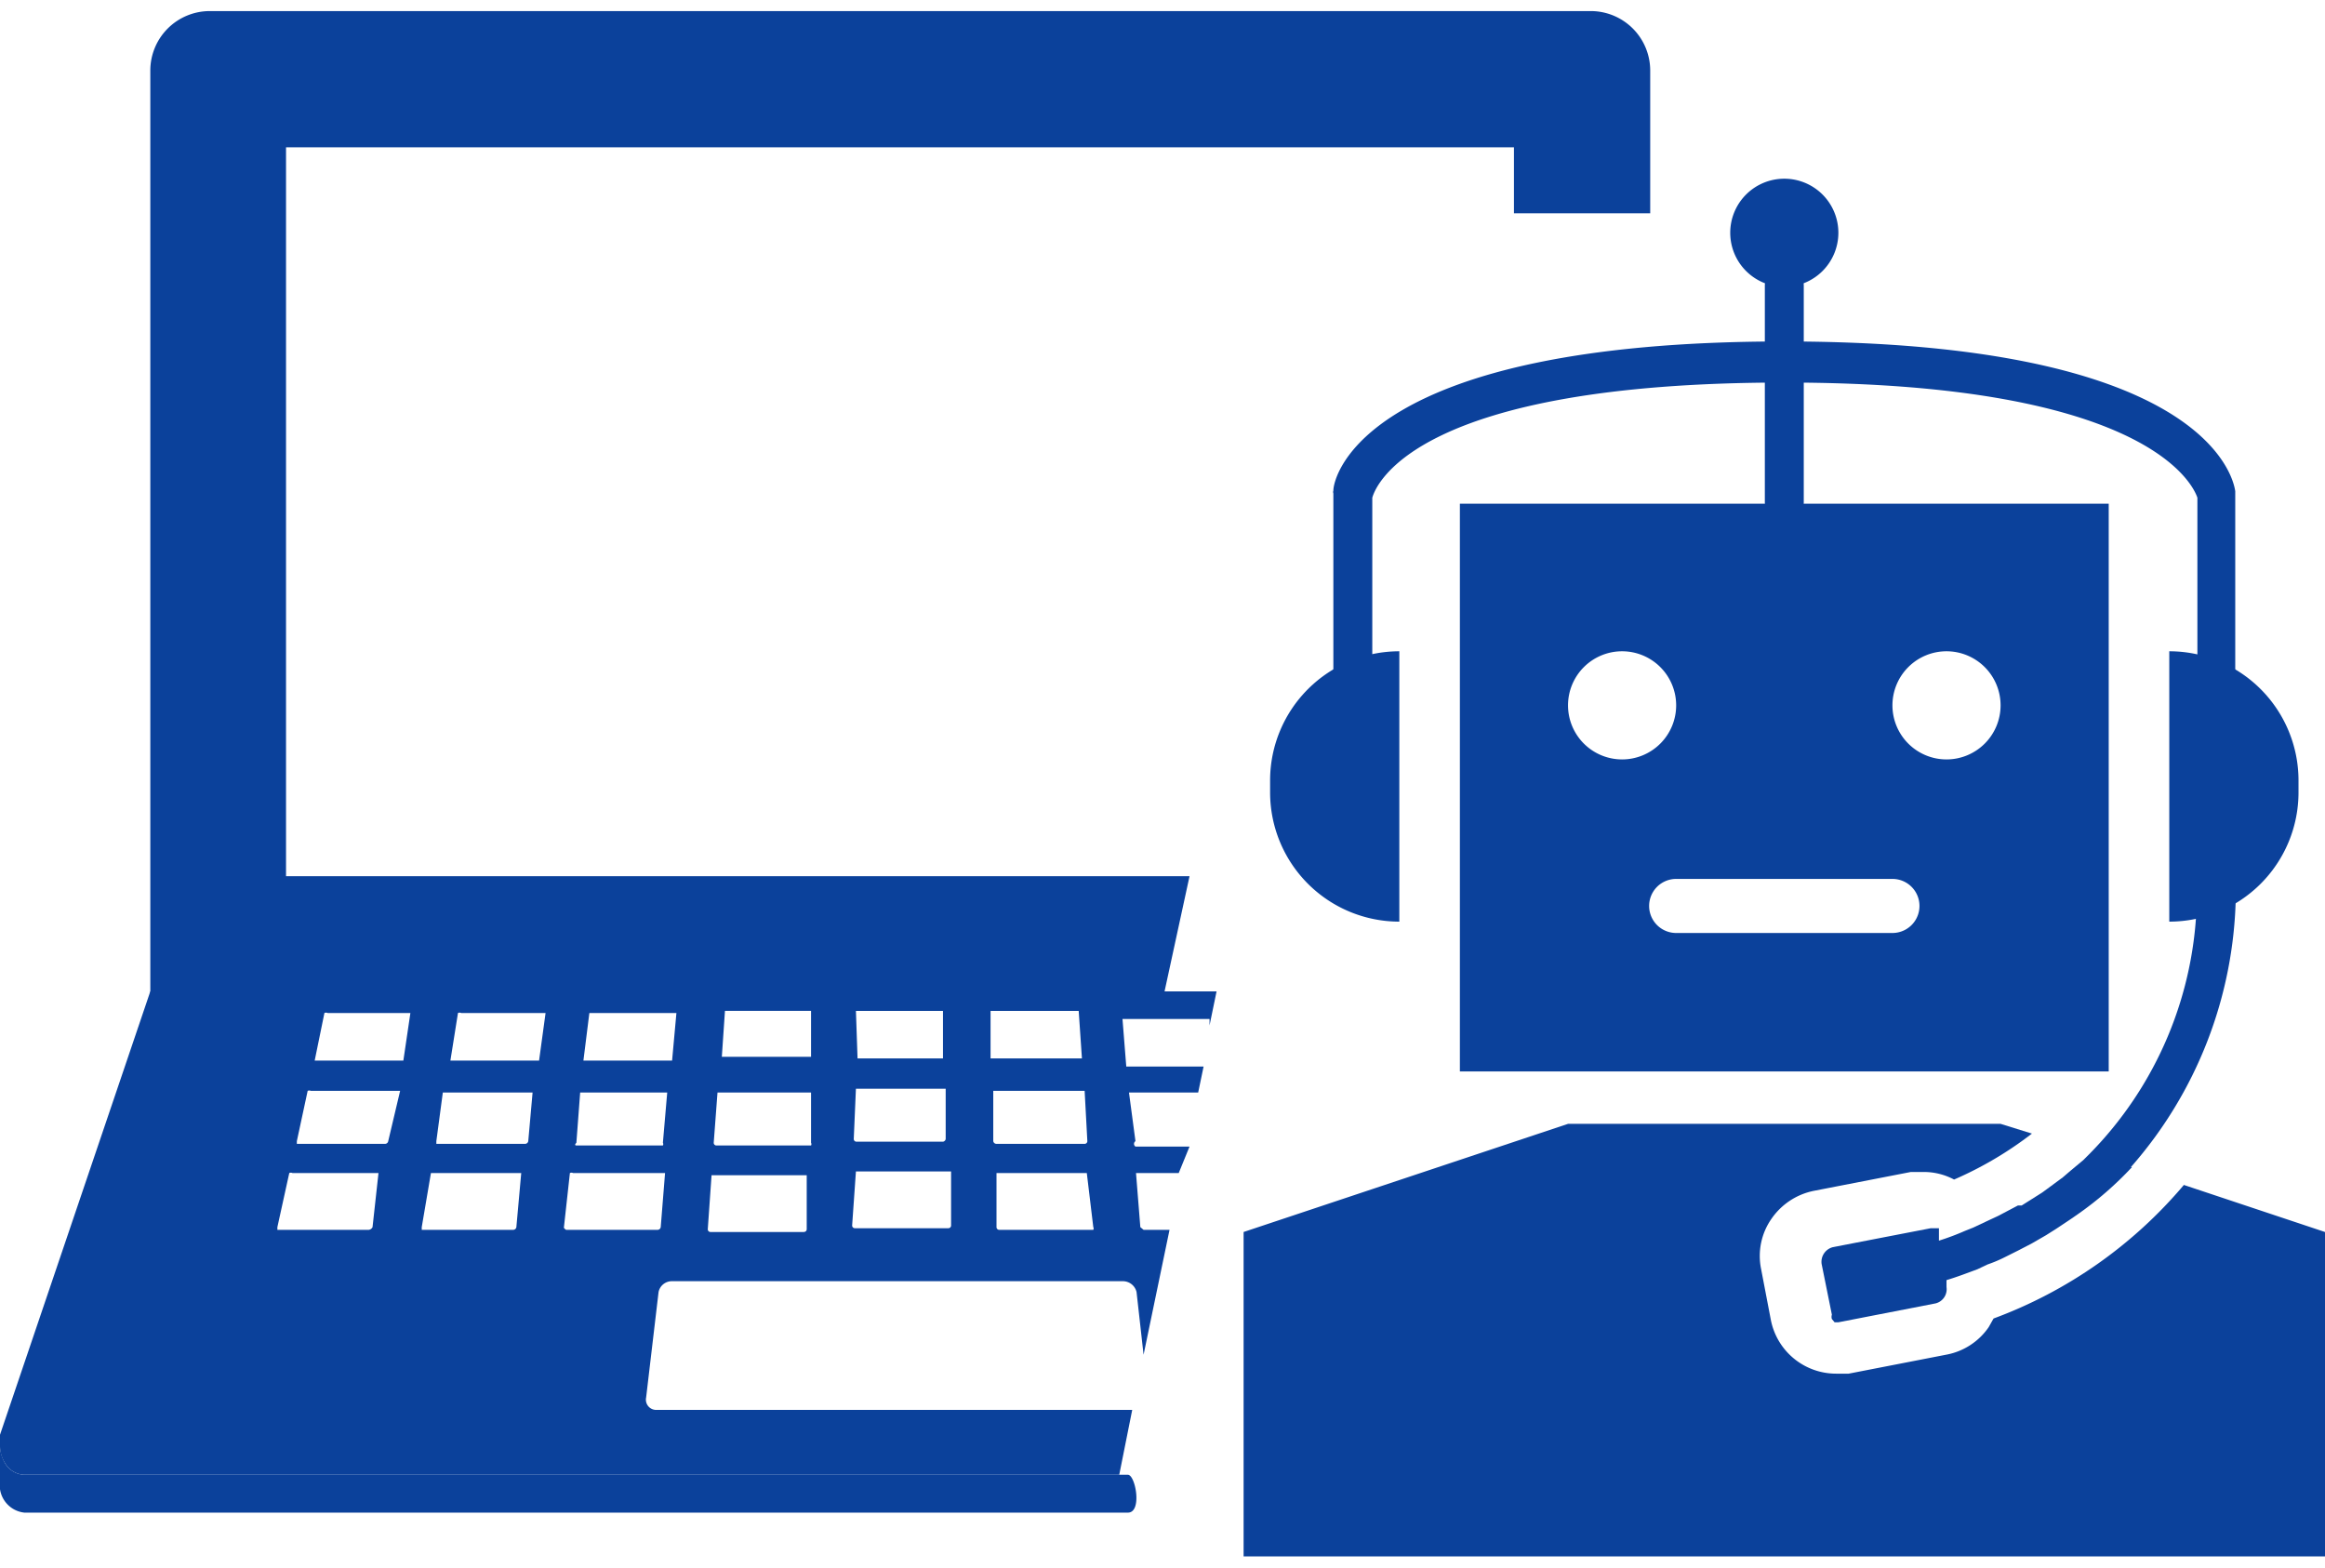 <svg xmlns="http://www.w3.org/2000/svg" width="43px" height="29px" viewBox="0 0 43 28.59"><defs><style>.cls-1{fill:#0b419b;}</style></defs><g id="レイヤー_2" data-name="レイヤー 2"><g id="コンテンツ"><path class="cls-1" d="M20.86,27.77H.45A.51.51,0,0,1,0,27.19v-.64a.7.7,0,0,0,.09.3.43.43,0,0,0,.36.22H20.86C21,27.07,21.13,27.77,20.86,27.77Z"/><path class="cls-1" d="M25.88,16.84h0a2.39,2.39,0,0,1-2.39-2.39v-.23a2.39,2.39,0,0,1,2.39-2.38h0Z"/><path class="cls-1" d="M40.12,16.84h0a2.39,2.39,0,0,0,2.39-2.39v-.23a2.39,2.39,0,0,0-2.39-2.38h0Z"/><path class="cls-1" d="M34,4.1a1,1,0,1,1-1-1A1,1,0,0,1,34,4.1Z"/><path class="cls-1" d="M33,9.44a.36.36,0,0,1-.36-.36v-4a.36.36,0,0,1,.72,0v4A.36.36,0,0,1,33,9.44Z"/><path class="cls-1" d="M41,12.57h0a.36.36,0,0,1-.36-.36V9c-.06-.18-.83-2.13-7.63-2.13S25.45,8.75,25.38,9v3.25a.36.36,0,1,1-.72,0V8.92a.07.07,0,0,1,0-.05c0-.28.6-2.76,8.33-2.76s8.31,2.48,8.35,2.77v3.33A.36.36,0,0,1,41,12.57Z"/><path class="cls-1" d="M27,9.11v10.5H39V9.11Zm2,3.73a1,1,0,1,1,1,1A1,1,0,0,1,29,12.84Zm6,4.21H31a.49.49,0,0,1,0-1h4a.49.49,0,0,1,0,1Zm1-3.21a1,1,0,1,1,1-1A1,1,0,0,1,36,13.84Z"/><path class="cls-1" d="M39.41,21.38a7.79,7.79,0,0,0,1.94-5,.36.36,0,0,0-.72,0,6.9,6.9,0,0,1-2,4.77h0l-.1.1-.24.2-.14.12-.23.17-.15.11-.38.24-.07,0-.36.19-.15.07-.32.15-.15.06a4.68,4.68,0,0,1-.48.18l0-.09,0-.08h0l0-.06h0l-.07,0h0l-.08,0h0l-1.81.35a.28.28,0,0,0-.21.31l.19.94a.13.13,0,0,0,0,.08h0l.05.06h0l.07,0H34l1.8-.35A.27.27,0,0,0,36,23.6l0-.13c.2-.06.38-.13.57-.2l.19-.09a2.52,2.52,0,0,0,.33-.14l.24-.12.25-.13.26-.15.19-.12.27-.18.13-.09a6.28,6.28,0,0,0,1-.87Z"/><path class="cls-1" d="M40.39,21.71a8.43,8.43,0,0,1-3.52,2.47l-.09.16a1.22,1.22,0,0,1-.79.51l-1.8.35-.23,0a1.23,1.23,0,0,1-1.21-1l-.18-.94a1.2,1.2,0,0,1,.19-.92,1.25,1.25,0,0,1,.78-.52l1.8-.35.24,0a1.19,1.19,0,0,1,.56.14,6.75,6.75,0,0,0,1.44-.85L37,20.58H29l-6,2v6H43v-6Z"/><path class="cls-1" d="M20.94,25.87H12.15a.19.19,0,0,1-.2-.23l.23-1.95a.25.25,0,0,1,.25-.2h8.33a.26.26,0,0,1,.26.2l.13,1.16.48-2.31h-.48s0,0-.06-.05l-.08-1a0,0,0,0,1,0,0h.79L22,21H21A.06.06,0,0,1,21,20.9L20.88,20a0,0,0,0,1,.05,0h1.23l.1-.48H20.89s-.06,0-.06,0l-.07-.88a0,0,0,0,1,0,0h1.56a0,0,0,0,1,.05,0l0,.12.13-.63H2.78L0,26.33a.83.83,0,0,0,0,.22.59.59,0,0,0,.09.3.43.43,0,0,0,.36.22H20.7Zm-.72-3.38a.05.05,0,0,1,0,.05H18.48a.05.05,0,0,1-.05-.05l0-1s0,0,.05,0H20.1a0,0,0,0,1,0,0Zm-.11-1.59a.05.05,0,0,1-.05.05H18.43a.06.06,0,0,1-.06-.05l0-.93a0,0,0,0,1,.05,0H20s.06,0,.06,0Zm-1.77-2.41H19.9s.05,0,.05,0l.06.88a0,0,0,0,1-.05,0H18.37s-.05,0-.05,0l0-.88A0,0,0,0,1,18.34,18.49Zm-2.51,0a0,0,0,0,1,.05,0h1.56a0,0,0,0,1,0,0l0,.88a0,0,0,0,1-.05,0H15.86a0,0,0,0,1,0,0Zm0,1.44s0,0,0,0h1.61a0,0,0,0,1,.05,0l0,.93a.06.06,0,0,1-.05.05H15.84a.05.05,0,0,1-.05-.05Zm0,1.53a0,0,0,0,1,.05,0h1.65s.06,0,.06,0v1a.05.05,0,0,1-.05.05H15.81a.05.05,0,0,1-.05-.05Zm-2.42-3a.07.07,0,0,1,.06,0H15a0,0,0,0,1,0,0l0,.88a0,0,0,0,1-.05,0H13.35a0,0,0,0,1,0,0ZM13.27,20a0,0,0,0,1,.05,0h1.6A0,0,0,0,1,15,20l0,.93a.05.05,0,0,1,0,.05H13.25a.05.05,0,0,1-.05-.05Zm-.11,1.53s0,0,.06,0h1.65a0,0,0,0,1,.05,0l0,1s0,.05-.06.05H13.14a.05.05,0,0,1-.05-.05Zm-2.26-3s0,0,0,0h1.56a0,0,0,0,1,.05,0l-.08.88a0,0,0,0,1-.05,0H10.84a0,0,0,0,1-.05,0ZM10.73,20a0,0,0,0,1,0,0h1.61s0,0,0,0l-.08.93a.05.05,0,0,1,0,.05H10.66s-.05,0,0-.05ZM6.89,22.49a.09.09,0,0,1-.07.05H5.13s0,0,0-.05l.22-1a.07.07,0,0,1,.06,0H7a0,0,0,0,1,0,0Zm.29-1.59a.06.06,0,0,1-.06.05H5.49s0,0,0-.05l.2-.93a.07.07,0,0,1,.06,0h1.6a0,0,0,0,1,.05,0Zm.28-1.49s0,0-.06,0H5.82s-.05,0,0,0L6,18.53a.07.07,0,0,1,.06,0H7.59a0,0,0,0,1,0,0Zm2.09,3.08a.06.06,0,0,1-.06.05H7.8s0,0,0-.05l.17-1s0,0,.06,0H9.64a0,0,0,0,1,0,0Zm.22-1.59a.06.06,0,0,1-.06.05H8.07s0,0,0-.05L8.19,20s0,0,.06,0h1.6s.05,0,0,0Zm.2-1.49s0,0-.05,0H8.33s-.05,0,0,0l.14-.88a.07.07,0,0,1,.06,0h1.56a0,0,0,0,1,0,0Zm.46,3.08.11-1a.07.07,0,0,1,.06,0h1.65a0,0,0,0,1,.05,0l-.08,1a.06.06,0,0,1-.06.05H10.47S10.42,22.51,10.43,22.49Z"/><path class="cls-1" d="M22,16H5.29V2.52H28V3.74h2.52V1.1A1.1,1.1,0,0,0,29.44,0H3.88a1.1,1.1,0,0,0-1.1,1.1V18.49H21.46Z"/></g></g></svg>